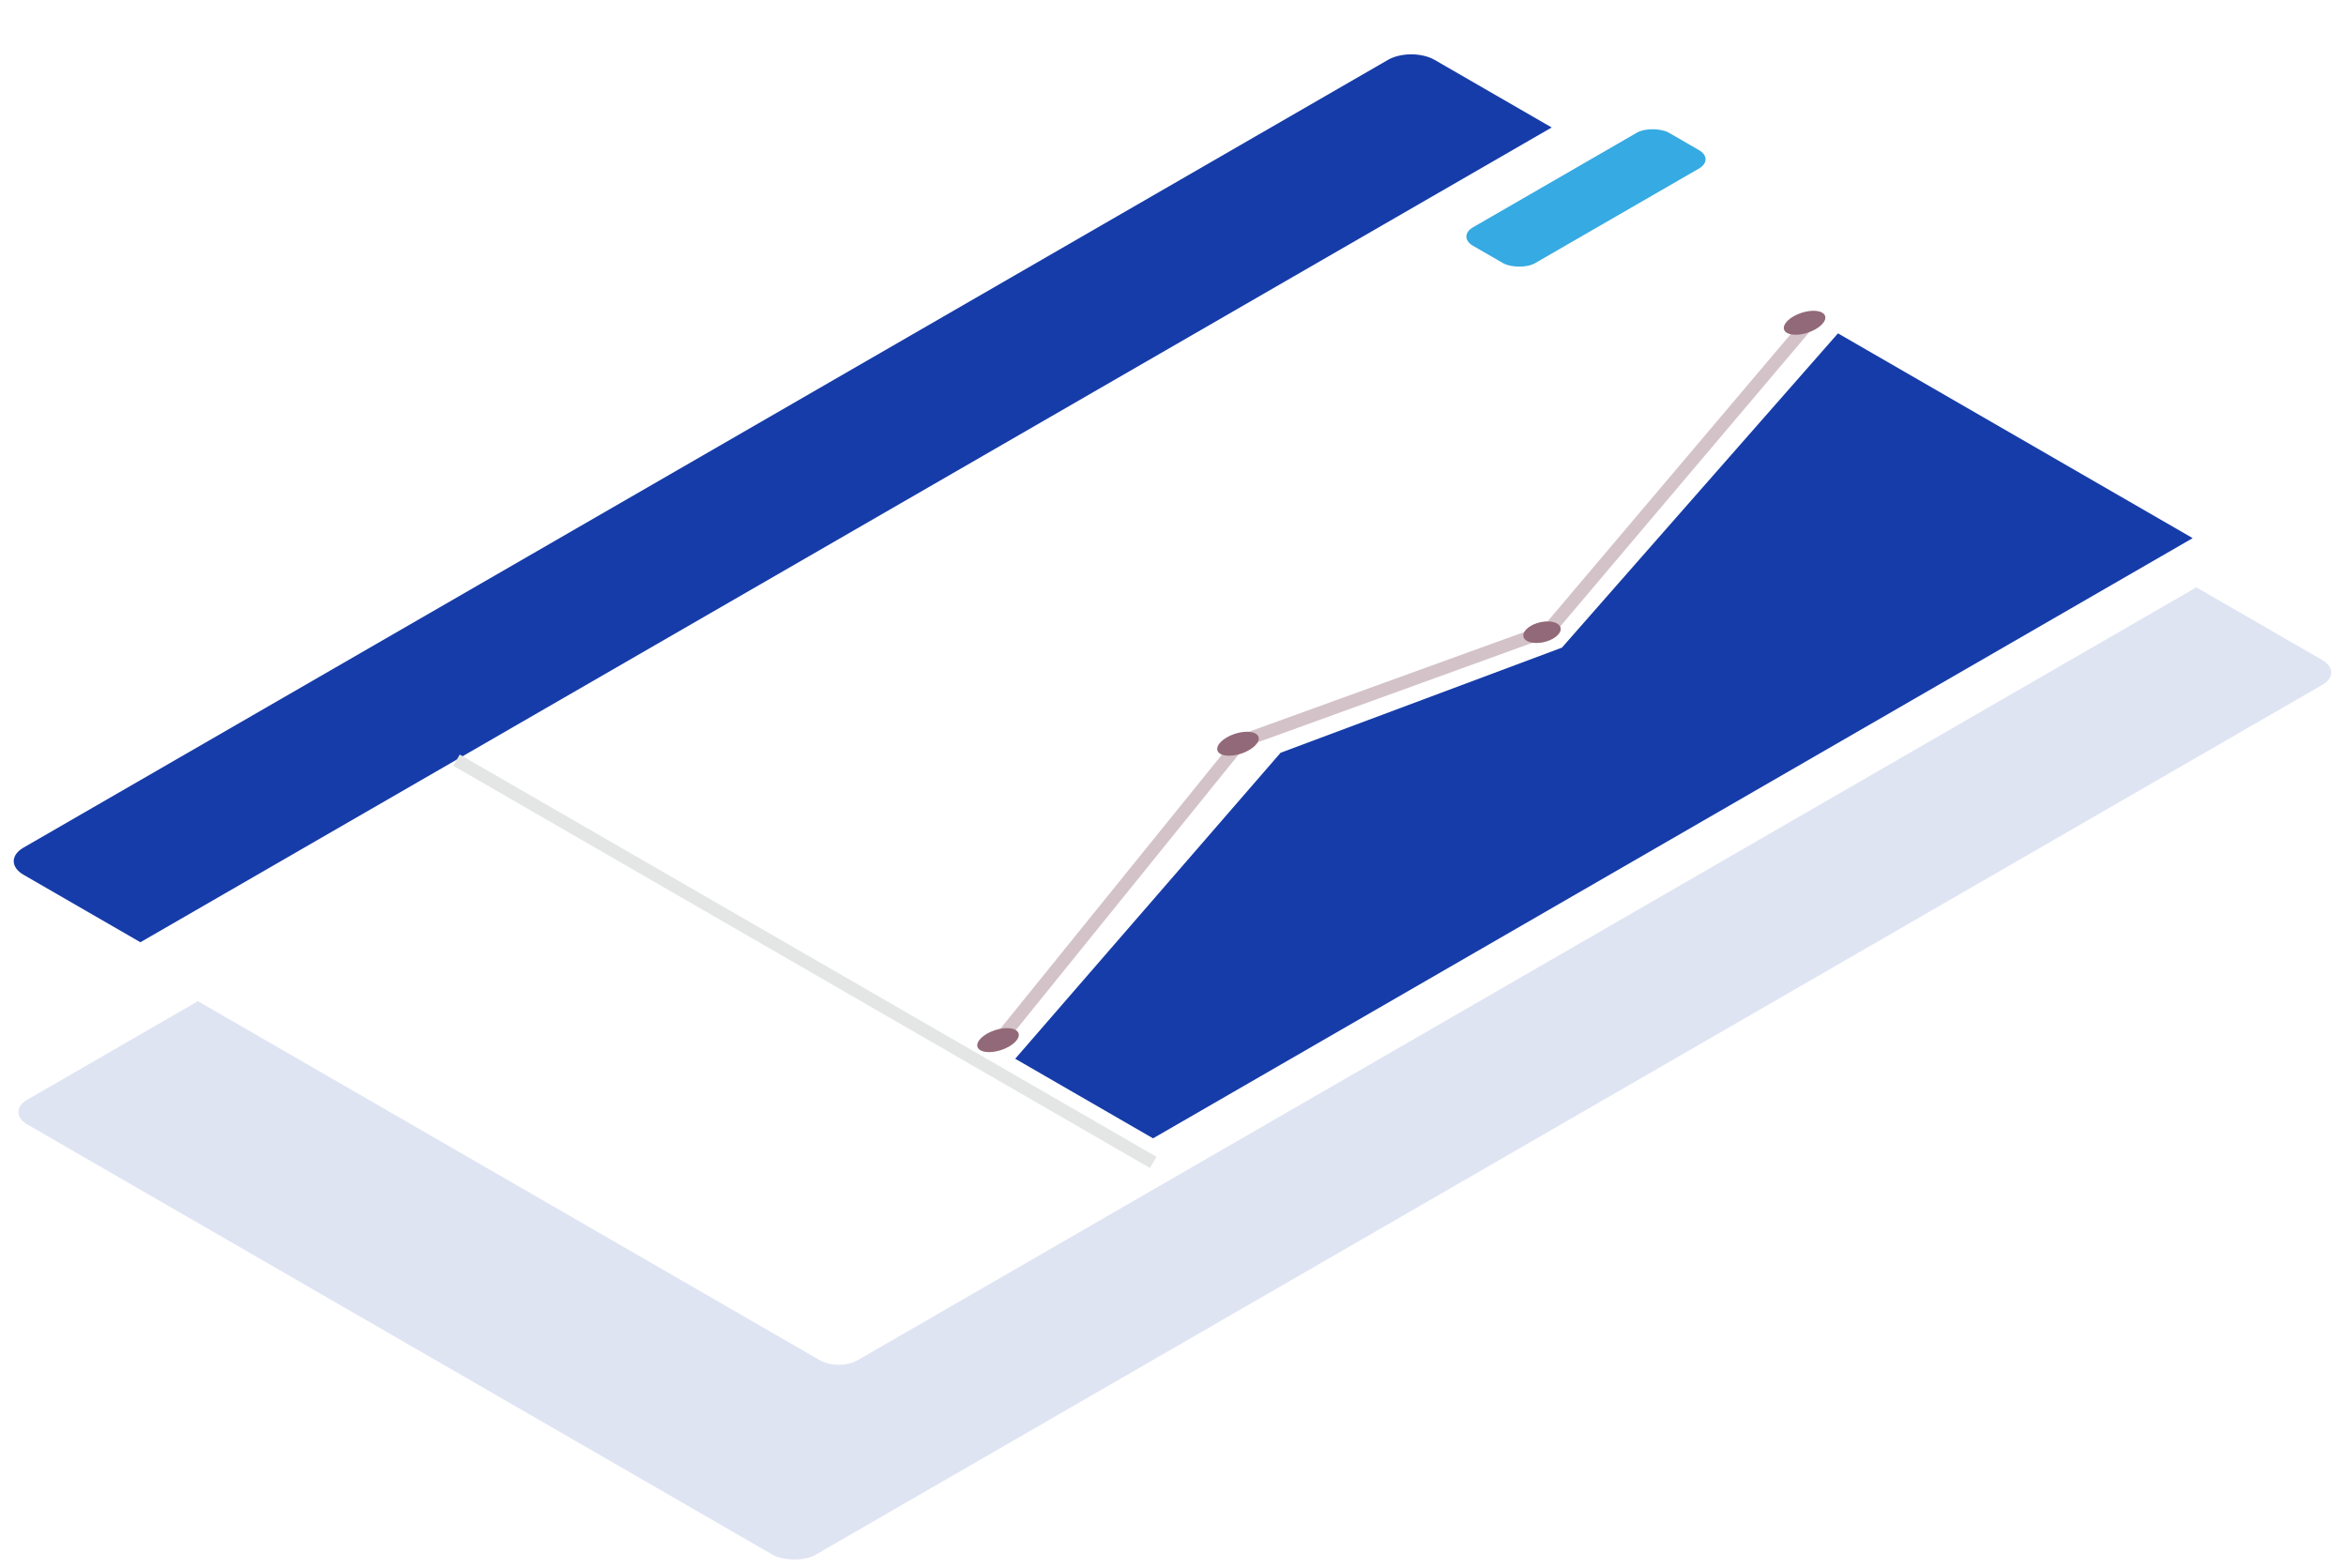 <svg width="380" height="254" viewBox="0 0 380 254" fill="none" xmlns="http://www.w3.org/2000/svg">
<rect opacity="0.14" width="289.853" height="147.433" rx="4" transform="matrix(0.866 -0.5 0.866 0.5 0.951 180.139)" fill="#163CA9"/>
<path d="M3.797 141.691C1.7 140.48 1.7 138.518 3.797 137.307L224.8 9.711C226.897 8.5 230.297 8.5 232.393 9.711L251.339 20.649L22.742 152.629L3.797 141.691Z" fill="#163CA9"/>
<g filter="url(#filter0_d)">
<path d="M22.742 152.629L251.339 20.648L360.987 83.954C362.9 85.058 362.9 86.849 360.987 87.954L139.319 215.934C137.405 217.039 134.304 217.039 132.39 215.934L22.742 152.629Z" fill="white"/>
<path d="M24.629 152.629L251.339 21.738L360.044 84.499C361.436 85.302 361.436 86.605 360.044 87.409L138.375 215.39C136.983 216.193 134.726 216.193 133.334 215.39L24.629 152.629Z" stroke="white" stroke-width="2.179"/>
</g>
<path d="M73.944 123.134L186.8 188.291" stroke="#E4E5E5" stroke-width="2.095"/>
<path d="M161.034 169.535L200.985 120.119L250.864 102.051L292.494 52.864" stroke="#926978" stroke-opacity="0.4" stroke-width="2.095"/>
<path d="M186.769 184.393L166.824 172.877L164.442 171.502L207.426 121.937L252.997 104.907L297.712 53.998L355.166 87.169L186.769 184.393Z" fill="#163CA9"/>
<ellipse rx="3.288" ry="2.073" transform="matrix(0.866 -0.5 0.866 0.5 200.526 120.473)" fill="#926978"/>
<ellipse rx="3.288" ry="2.073" transform="matrix(0.866 -0.5 0.866 0.5 161.656 168.485)" fill="#926978"/>
<path d="M252.212 100.999C253.204 101.571 252.915 102.666 251.567 103.444C250.219 104.223 248.323 104.389 247.331 103.817C246.34 103.244 246.629 102.149 247.976 101.371C249.324 100.593 251.221 100.426 252.212 100.999Z" fill="#926978"/>
<ellipse rx="3.288" ry="2.073" transform="matrix(0.866 -0.5 0.866 0.5 292.302 52.283)" fill="#926978"/>
<g filter="url(#filter1_d)">
<rect width="36.635" height="11.613" rx="3" transform="matrix(0.866 -0.5 0.866 0.5 236 34.317)" fill="#36AAE2"/>
</g>
<defs>
<filter id="filter0_d" x="18.742" y="20.648" width="347.68" height="204.114" filterUnits="userSpaceOnUse" color-interpolation-filters="sRGB">
<feFlood flood-opacity="0" result="BackgroundImageFix"/>
<feColorMatrix in="SourceAlpha" type="matrix" values="0 0 0 0 0 0 0 0 0 0 0 0 0 0 0 0 0 0 127 0"/>
<feOffset dy="4"/>
<feGaussianBlur stdDeviation="2"/>
<feColorMatrix type="matrix" values="0 0 0 0 0 0 0 0 0 0 0 0 0 0 0 0 0 0 0.14 0"/>
<feBlend mode="normal" in2="BackgroundImageFix" result="effect1_dropShadow"/>
<feBlend mode="normal" in="SourceGraphic" in2="effect1_dropShadow" result="shape"/>
</filter>
<filter id="filter1_d" x="233.522" y="16.879" width="46.74" height="30.367" filterUnits="userSpaceOnUse" color-interpolation-filters="sRGB">
<feFlood flood-opacity="0" result="BackgroundImageFix"/>
<feColorMatrix in="SourceAlpha" type="matrix" values="0 0 0 0 0 0 0 0 0 0 0 0 0 0 0 0 0 0 127 0"/>
<feOffset dy="4"/>
<feGaussianBlur stdDeviation="2"/>
<feColorMatrix type="matrix" values="0 0 0 0 0.633 0 0 0 0 0.588 0 0 0 0 0.588 0 0 0 0.25 0"/>
<feBlend mode="normal" in2="BackgroundImageFix" result="effect1_dropShadow"/>
<feBlend mode="normal" in="SourceGraphic" in2="effect1_dropShadow" result="shape"/>
</filter>
</defs>
</svg>
